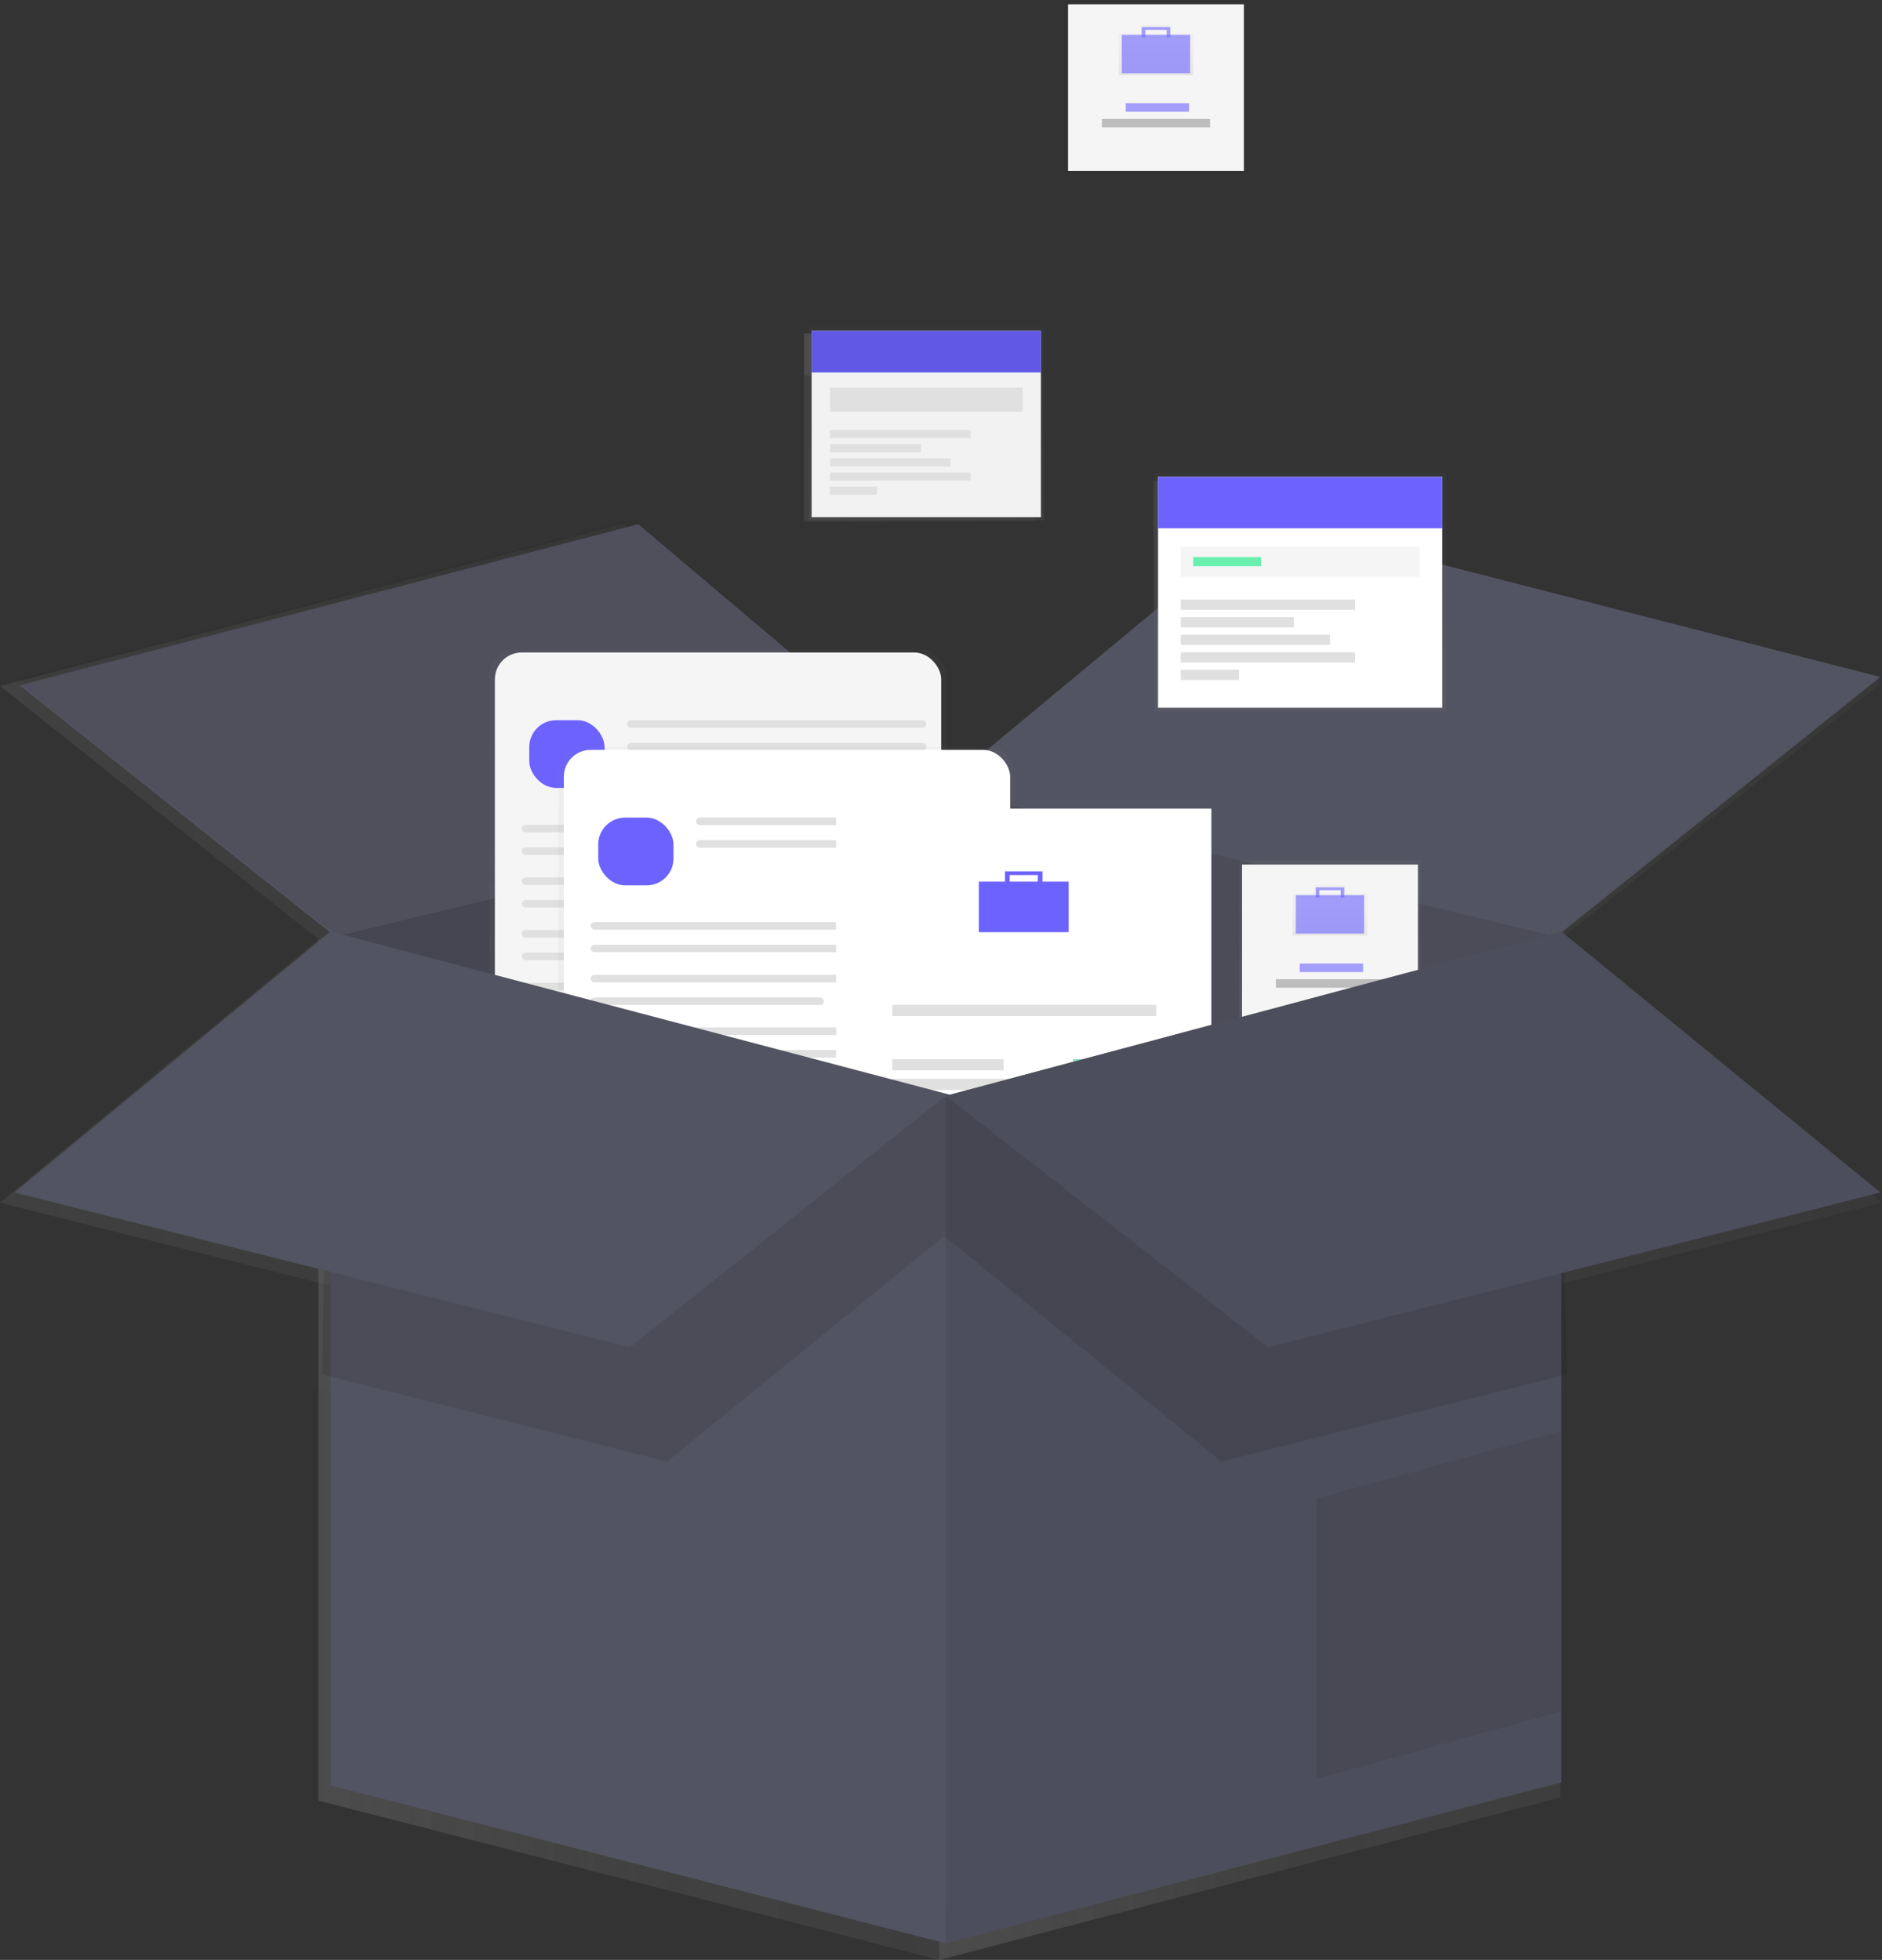 <svg id="imp-undraw_collecting_fjjl" xmlns="http://www.w3.org/2000/svg" xmlns:xlink="http://www.w3.org/1999/xlink" width="315.83" height="328.953" viewBox="0 0 315.83 328.953">
  <rect x="0" y="0" width="315.83" height="328.953" fill="#333333" stroke="none"/>
  <defs>
    <linearGradient id="linear-gradient" y1="0.5" x2="1" y2="0.5" gradientUnits="objectBoundingBox">
      <stop offset="0" stop-color="gray" stop-opacity="0.251"/>
      <stop offset="0.54" stop-color="gray" stop-opacity="0.122"/>
      <stop offset="1" stop-color="gray" stop-opacity="0.102"/>
    </linearGradient>
    <linearGradient id="linear-gradient-8" x1="0.5" y1="1" x2="0.5" y2="0" xlink:href="#linear-gradient"/>
    <linearGradient id="linear-gradient-10" x1="0" y1="0.5" y2="0.5" xlink:href="#linear-gradient"/>
    <linearGradient id="linear-gradient-21" x1="0.5" y1="1" x2="0.5" y2="0" xlink:href="#linear-gradient"/>
    <linearGradient id="linear-gradient-26" x1="0" y1="0.5" y2="0.5" xlink:href="#linear-gradient"/>
    <linearGradient id="linear-gradient-44" x1="0" y1="0.5" y2="0.5" xlink:href="#linear-gradient"/>
    <linearGradient id="linear-gradient-49" x1="0.5" y1="1" x2="0.5" y2="0" xlink:href="#linear-gradient"/>
    <linearGradient id="linear-gradient-50" x1="0" y1="0.5" y2="0.5" xlink:href="#linear-gradient"/>
    <linearGradient id="linear-gradient-51" x1="0.5" y1="0.999" x2="0.5" y2="-0.002" xlink:href="#linear-gradient"/>
    <linearGradient id="linear-gradient-52" x1="0" y1="0.5" y2="0.5" xlink:href="#linear-gradient"/>
    <linearGradient id="linear-gradient-53" x1="0.001" y1="0.501" y2="0.501" xlink:href="#linear-gradient"/>
    <linearGradient id="linear-gradient-58" x1="0" y1="0.5" y2="0.5" xlink:href="#linear-gradient"/>
    <linearGradient id="linear-gradient-60" x1="0" y1="0.5" y2="0.5" xlink:href="#linear-gradient"/>
    <linearGradient id="linear-gradient-61" x1="0" y1="0.498" y2="0.498" xlink:href="#linear-gradient"/>
    <linearGradient id="linear-gradient-62" x1="0" y1="0.498" y2="0.498" xlink:href="#linear-gradient"/>
    <linearGradient id="linear-gradient-64" x1="0" y1="0.502" y2="0.502" xlink:href="#linear-gradient"/>
    <linearGradient id="linear-gradient-65" x1="0" y1="0.502" y2="0.502" xlink:href="#linear-gradient"/>
    <linearGradient id="linear-gradient-67" x1="0" y1="0.5" y2="0.5" xlink:href="#linear-gradient"/>
    <linearGradient id="linear-gradient-70" x1="0" y1="0.499" y2="0.499" xlink:href="#linear-gradient"/>
    <linearGradient id="linear-gradient-71" x1="0" y1="0.501" y2="0.501" xlink:href="#linear-gradient"/>
    <linearGradient id="linear-gradient-86" x1="0.5" y1="1.002" x2="0.5" y2="0.003" xlink:href="#linear-gradient"/>
    <linearGradient id="linear-gradient-88" x1="0.5" y1="1" x2="0.5" y2="0" xlink:href="#linear-gradient"/>
  </defs>
  <g id="Group_6262" data-name="Group 6262" transform="translate(0 55.373)" opacity="0.7">
    <path id="Path_10778" data-name="Path 10778" d="M470.555,333.22,366.37,308.13V504.5l104.185-27.271Z" transform="translate(-208.726 -230.92)" fill="url(#linear-gradient)"/>
    <g id="Group_6242" data-name="Group 6242" transform="translate(157.644 77.21)" opacity="0.1">
      <path id="Path_10779" data-name="Path 10779" d="M470.555,333.22,366.37,308.13V504.5l104.185-27.271Z" transform="translate(-366.37 -308.13)" fill="url(#linear-gradient)"/>
    </g>
    <path id="Path_10780" data-name="Path 10780" d="M124.23,333.22l104.189-25.09V504.5L124.23,477.77Z" transform="translate(-70.776 -230.92)" fill="url(#linear-gradient)"/>
    <g id="Group_6243" data-name="Group 6243" transform="translate(53.454 77.21)" opacity="0.17">
      <path id="Path_10781" data-name="Path 10781" d="M124.23,333.22l104.189-25.09V504.5L124.23,477.77Z" transform="translate(-124.23 -308.13)" fill="url(#linear-gradient)"/>
    </g>
    <path id="Path_10782" data-name="Path 10782" d="M366.37,248.908l54-44.728,104.185,26.729-54,43.089Z" transform="translate(-208.726 -171.698)" fill="url(#linear-gradient)"/>
    <path id="Path_10783" data-name="Path 10783" d="M0,231.451,53.454,274l104.189-25.09L104.731,204.18Z" transform="translate(0 -171.698)" fill="url(#linear-gradient)"/>
    <g id="Group_6244" data-name="Group 6244" transform="translate(0 32.482)" opacity="0.05">
      <path id="Path_10784" data-name="Path 10784" d="M0,231.451,53.454,274l104.189-25.09L104.731,204.18Z" transform="translate(0 -204.18)" fill="url(#linear-gradient)"/>
    </g>
    <g id="Group_6245" data-name="Group 6245" transform="translate(80.369 54.513)" opacity="0.5">
      <rect id="Rectangle_571" data-name="Rectangle 571" width="77.331" height="71.35" rx="4.5" fill="url(#linear-gradient-8)"/>
    </g>
    <rect id="Rectangle_572" data-name="Rectangle 572" width="75.55" height="69.62" rx="4.5" transform="translate(81.311 55.064)" fill="url(#linear-gradient)"/>
    <rect id="Rectangle_573" data-name="Rectangle 573" width="12.741" height="11.467" rx="4.5" transform="translate(87.133 66.531)" fill="url(#linear-gradient-10)"/>
    <rect id="Rectangle_574" data-name="Rectangle 574" width="50.649" height="1.274" rx="0.637" transform="translate(103.695 66.531)" fill="url(#linear-gradient)"/>
    <rect id="Rectangle_575" data-name="Rectangle 575" width="50.649" height="1.274" rx="0.637" transform="translate(103.695 70.352)" fill="url(#linear-gradient)"/>
    <rect id="Rectangle_576" data-name="Rectangle 576" width="68.484" height="1.274" rx="0.637" transform="translate(85.859 84.228)" fill="url(#linear-gradient)"/>
    <rect id="Rectangle_577" data-name="Rectangle 577" width="68.484" height="1.274" rx="0.637" transform="translate(85.859 88.049)" fill="url(#linear-gradient)"/>
    <rect id="Rectangle_578" data-name="Rectangle 578" width="68.484" height="1.274" rx="0.637" transform="translate(85.859 93.144)" fill="url(#linear-gradient)"/>
    <rect id="Rectangle_579" data-name="Rectangle 579" width="39.496" height="1.274" rx="0.637" transform="translate(85.859 96.969)" fill="url(#linear-gradient)"/>
    <rect id="Rectangle_580" data-name="Rectangle 580" width="68.484" height="1.274" rx="0.637" transform="translate(85.859 102.051)" fill="url(#linear-gradient)"/>
    <rect id="Rectangle_581" data-name="Rectangle 581" width="68.484" height="1.274" rx="0.637" transform="translate(85.859 105.872)" fill="url(#linear-gradient)"/>
    <rect id="Rectangle_582" data-name="Rectangle 582" width="68.484" height="1.274" rx="0.637" transform="translate(85.859 110.971)" fill="url(#linear-gradient)"/>
    <rect id="Rectangle_583" data-name="Rectangle 583" width="39.496" height="1.274" rx="0.637" transform="translate(85.859 114.792)" fill="url(#linear-gradient)"/>
    <g id="Group_6246" data-name="Group 6246" transform="translate(92.038 70.997)" opacity="0.5">
      <rect id="Rectangle_584" data-name="Rectangle 584" width="77.331" height="71.35" rx="4.5" fill="url(#linear-gradient-21)"/>
    </g>
    <rect id="Rectangle_585" data-name="Rectangle 585" width="75.55" height="69.62" rx="4.5" transform="translate(92.98 71.552)" fill="url(#linear-gradient)"/>
    <rect id="Rectangle_586" data-name="Rectangle 586" width="12.741" height="11.467" rx="4.5" transform="translate(98.802 83.019)" fill="url(#linear-gradient-10)"/>
    <rect id="Rectangle_587" data-name="Rectangle 587" width="50.649" height="1.274" rx="0.637" transform="translate(115.368 83.019)" fill="url(#linear-gradient)"/>
    <rect id="Rectangle_588" data-name="Rectangle 588" width="50.649" height="1.274" rx="0.637" transform="translate(115.368 86.84)" fill="url(#linear-gradient)"/>
    <rect id="Rectangle_589" data-name="Rectangle 589" width="68.484" height="1.274" rx="0.637" transform="translate(97.529 100.713)" fill="url(#linear-gradient-26)"/>
    <rect id="Rectangle_590" data-name="Rectangle 590" width="68.484" height="1.274" rx="0.637" transform="translate(97.529 104.538)" fill="url(#linear-gradient-26)"/>
    <rect id="Rectangle_591" data-name="Rectangle 591" width="68.484" height="1.274" rx="0.637" transform="translate(97.529 109.632)" fill="url(#linear-gradient-26)"/>
    <rect id="Rectangle_592" data-name="Rectangle 592" width="39.496" height="1.274" rx="0.637" transform="translate(97.529 113.453)" fill="url(#linear-gradient)"/>
    <rect id="Rectangle_593" data-name="Rectangle 593" width="68.484" height="1.274" rx="0.637" transform="translate(97.529 118.539)" fill="url(#linear-gradient-26)"/>
    <rect id="Rectangle_594" data-name="Rectangle 594" width="68.484" height="1.274" rx="0.637" transform="translate(97.529 122.36)" fill="url(#linear-gradient-26)"/>
    <rect id="Rectangle_595" data-name="Rectangle 595" width="68.484" height="1.274" rx="0.637" transform="translate(97.529 127.459)" fill="url(#linear-gradient-26)"/>
    <rect id="Rectangle_596" data-name="Rectangle 596" width="39.496" height="1.274" rx="0.637" transform="translate(97.529 131.28)" fill="url(#linear-gradient)"/>
    <g id="Group_6247" data-name="Group 6247" transform="translate(137.007 80.231)" opacity="0.5">
      <rect id="Rectangle_597" data-name="Rectangle 597" width="67.004" height="78.725" fill="url(#linear-gradient-21)"/>
    </g>
    <rect id="Rectangle_598" data-name="Rectangle 598" width="63.519" height="75.717" transform="translate(139.068 81.5)" fill="url(#linear-gradient)"/>
    <g id="Group_6248" data-name="Group 6248" transform="translate(162.523 91.638)" opacity="0.5">
      <path id="Path_10785" data-name="Path 10785" d="M622.474,411.312v-1.9h-6.906v1.9H610.71v9.342h16.609v-9.342Zm-6.046-1.218h5.163V411.3h-5.163Z" transform="translate(-610.71 -409.41)" fill="url(#linear-gradient-21)"/>
    </g>
    <rect id="Rectangle_599" data-name="Rectangle 599" width="15.206" height="8.554" transform="translate(163.225 93.854)" fill="url(#linear-gradient)"/>
    <path id="Path_10786" data-name="Path 10786" d="M389.65,342.76v2.22h.792V343.4h4.75v1.583h.792v-2.22Z" transform="translate(-221.989 -250.649)" fill="url(#linear-gradient)"/>
    <rect id="Rectangle_600" data-name="Rectangle 600" width="44.668" height="1.902" transform="translate(148.573 114.718)" fill="url(#linear-gradient)"/>
    <rect id="Rectangle_601" data-name="Rectangle 601" width="44.668" height="1.902" transform="translate(148.573 127.231)" fill="url(#linear-gradient)"/>
    <rect id="Rectangle_602" data-name="Rectangle 602" width="44.668" height="1.902" transform="translate(148.573 130.557)" fill="url(#linear-gradient)"/>
    <rect id="Rectangle_603" data-name="Rectangle 603" width="18.851" height="1.902" transform="translate(148.573 123.905)" fill="url(#linear-gradient)"/>
    <g id="Group_6249" data-name="Group 6249" transform="translate(179.145 123.905)" opacity="0.6">
      <rect id="Rectangle_604" data-name="Rectangle 604" width="14.096" height="1.902" fill="url(#linear-gradient)"/>
    </g>
    <rect id="Rectangle_605" data-name="Rectangle 605" width="14.096" height="1.902" transform="translate(164.253 138.32)" fill="url(#linear-gradient-44)"/>
    <path id="Path_10787" data-name="Path 10787" d="M124.23,366.44V510.99l104.189,26.729V394.262Z" transform="translate(-70.776 -264.14)" fill="url(#linear-gradient)"/>
    <path id="Path_10788" data-name="Path 10788" d="M470.555,510.448,366.37,537.719V394.262L470.555,366.44Z" transform="translate(-208.726 -264.14)" fill="url(#linear-gradient)"/>
    <g id="Group_6250" data-name="Group 6250" transform="translate(157.644 102.3)" opacity="0.07">
      <path id="Path_10789" data-name="Path 10789" d="M470.555,510.448,366.37,537.719V394.262L470.555,366.44Z" transform="translate(-366.37 -366.44)" fill="url(#linear-gradient)"/>
    </g>
    <g id="Group_6251" data-name="Group 6251" transform="translate(220.371 186.852)" opacity="0.07">
      <path id="Path_10790" data-name="Path 10790" d="M512.15,574.394V621.85L553.608,610.4V562.94Z" transform="translate(-512.15 -562.94)" fill="url(#linear-gradient)"/>
    </g>
    <rect id="Rectangle_606" data-name="Rectangle 606" width="30.727" height="29.522" transform="translate(207.303 90.244)" fill="url(#linear-gradient-49)"/>
    <rect id="Rectangle_607" data-name="Rectangle 607" width="29.763" height="28.197" transform="translate(207.785 90.967)" fill="url(#linear-gradient-50)"/>
    <g id="Group_6252" data-name="Group 6252" transform="translate(216.348 94.473)" opacity="0.5">
      <path id="Path_10791" data-name="Path 10791" d="M744.75,417.437V416h-5.262v1.446H735.8v7.108h12.637v-7.117Zm-4.6-.921h3.95v.921h-3.95Z" transform="translate(-735.8 -416)" fill="url(#linear-gradient-51)"/>
    </g>
    <g id="Group_6253" data-name="Group 6253" transform="translate(216.881 96.152)" opacity="0.6">
      <rect id="Rectangle_608" data-name="Rectangle 608" width="11.566" height="6.506" fill="url(#linear-gradient-52)"/>
    </g>
    <g id="Group_6254" data-name="Group 6254" transform="translate(220.255 94.822)" opacity="0.6">
      <path id="Path_10792" data-name="Path 10792" d="M511.88,349.06v1.691h.607v-1.2H516.1v1.2h.6V349.06Z" transform="translate(-511.88 -349.06)" fill="url(#linear-gradient-53)"/>
    </g>
    <g id="Group_6255" data-name="Group 6255" transform="translate(217.544 107.718)" opacity="0.6">
      <rect id="Rectangle_609" data-name="Rectangle 609" width="10.723" height="1.446" fill="url(#linear-gradient-52)"/>
    </g>
    <rect id="Rectangle_610" data-name="Rectangle 610" width="18.317" height="1.446" transform="translate(213.508 110.368)" fill="url(#linear-gradient)"/>
    <g id="Group_6256" data-name="Group 6256" transform="translate(134.46)" opacity="0.5">
      <rect id="Rectangle_611" data-name="Rectangle 611" width="39.81" height="32.702" fill="url(#linear-gradient-49)"/>
    </g>
    <rect id="Rectangle_612" data-name="Rectangle 612" width="38.807" height="31.54" transform="translate(134.925 0.62)" fill="url(#linear-gradient)"/>
    <rect id="Rectangle_613" data-name="Rectangle 613" width="38.807" height="7.035" transform="translate(134.925 0.62)" fill="url(#linear-gradient-58)"/>
    <g id="Group_6257" data-name="Group 6257" transform="translate(134.925 0.62)" opacity="0.1">
      <rect id="Rectangle_614" data-name="Rectangle 614" width="38.807" height="7.035" fill="url(#linear-gradient-58)"/>
    </g>
    <rect id="Rectangle_615" data-name="Rectangle 615" width="32.624" height="4.096" transform="translate(138.018 10.206)" fill="url(#linear-gradient-60)"/>
    <rect id="Rectangle_616" data-name="Rectangle 616" width="23.812" height="1.39" transform="translate(138.018 17.396)" fill="url(#linear-gradient-61)"/>
    <rect id="Rectangle_617" data-name="Rectangle 617" width="15.46" height="1.39" transform="translate(138.018 19.793)" fill="url(#linear-gradient-62)"/>
    <rect id="Rectangle_618" data-name="Rectangle 618" width="20.408" height="1.39" transform="translate(138.018 22.19)" fill="url(#linear-gradient-62)"/>
    <rect id="Rectangle_619" data-name="Rectangle 619" width="23.812" height="1.39" transform="translate(138.018 24.582)" fill="url(#linear-gradient-64)"/>
    <rect id="Rectangle_620" data-name="Rectangle 620" width="7.96" height="1.39" transform="translate(138.018 26.979)" fill="url(#linear-gradient-65)"/>
    <g id="Group_6258" data-name="Group 6258" transform="translate(192.992 24.556)" opacity="0.5">
      <rect id="Rectangle_621" data-name="Rectangle 621" width="49.345" height="40.529" fill="url(#linear-gradient-21)"/>
    </g>
    <rect id="Rectangle_622" data-name="Rectangle 622" width="48.102" height="39.091" transform="translate(193.568 25.322)" fill="url(#linear-gradient-67)"/>
    <rect id="Rectangle_623" data-name="Rectangle 623" width="48.102" height="8.718" transform="translate(193.568 25.322)" fill="url(#linear-gradient-60)"/>
    <rect id="Rectangle_624" data-name="Rectangle 624" width="40.434" height="5.077" transform="translate(197.398 37.202)" fill="url(#linear-gradient)"/>
    <rect id="Rectangle_625" data-name="Rectangle 625" width="29.513" height="1.725" transform="translate(197.398 46.114)" fill="url(#linear-gradient-70)"/>
    <rect id="Rectangle_626" data-name="Rectangle 626" width="19.165" height="1.725" transform="translate(197.398 49.083)" fill="url(#linear-gradient-71)"/>
    <rect id="Rectangle_627" data-name="Rectangle 627" width="25.296" height="1.725" transform="translate(197.398 52.056)" fill="url(#linear-gradient-70)"/>
    <rect id="Rectangle_628" data-name="Rectangle 628" width="29.513" height="1.725" transform="translate(197.398 55.025)" fill="url(#linear-gradient-70)"/>
    <rect id="Rectangle_629" data-name="Rectangle 629" width="9.871" height="1.725" transform="translate(197.398 57.994)" fill="url(#linear-gradient-71)"/>
    <rect id="Rectangle_630" data-name="Rectangle 630" width="11.497" height="1.532" transform="translate(199.506 38.928)" fill="url(#linear-gradient)"/>
    <g id="Group_6259" data-name="Group 6259" transform="translate(52.095 104.211)" opacity="0.1">
      <path id="Path_10793" data-name="Path 10793" d="M121.07,443.973,179.434,458.7l46.91-38.184V397.063L122.159,370.88Z" transform="translate(-121.07 -370.88)" fill="url(#linear-gradient)"/>
    </g>
    <g id="Group_6260" data-name="Group 6260" transform="translate(157.368 104.211)" opacity="0.1">
      <path id="Path_10794" data-name="Path 10794" d="M471.008,443.973,412.64,458.7l-46.91-38.184V397.063L469.915,370.88Z" transform="translate(-365.73 -370.88)" fill="url(#linear-gradient)"/>
    </g>
    <path id="Path_10795" data-name="Path 10795" d="M53.454,366.44,0,410.626l104.185,26.183,53.459-42.547Z" transform="translate(0 -264.14)" fill="url(#linear-gradient)"/>
    <path id="Path_10796" data-name="Path 10796" d="M470.555,366.44l54,44.186L420.917,436.809,366.37,394.262Z" transform="translate(-208.726 -264.14)" fill="url(#linear-gradient)"/>
    <g id="Group_6261" data-name="Group 6261" transform="translate(157.644 102.3)" opacity="0.07">
      <path id="Path_10797" data-name="Path 10797" d="M470.555,366.44l54,44.186L420.917,436.809,366.37,394.262Z" transform="translate(-366.37 -366.44)" fill="url(#linear-gradient)"/>
    </g>
  </g>
  <path id="Path_10798" data-name="Path 10798" d="M472.174,330.419,368.88,305.54V500.231l103.294-27.039Z" transform="translate(-210.156 -174.071)" fill="#535461"/>
  <path id="Path_10799" data-name="Path 10799" d="M472.174,330.419,368.88,305.54V500.231l103.294-27.039Z" transform="translate(-210.156 -174.071)" opacity="0.1"/>
  <path id="Path_10800" data-name="Path 10800" d="M128.83,330.419,232.12,305.54V500.231l-103.29-26.5Z" transform="translate(-73.396 -174.071)" fill="#535461"/>
  <path id="Path_10801" data-name="Path 10801" d="M128.83,328.419,232.12,303.54V499.092l-103.29-26.5Z" transform="translate(-73.396 -172.931)" opacity="0.17"/>
  <path id="Path_10802" data-name="Path 10802" d="M366.88,247.686l54.4-45.206,103.294,26.5-54.4,43.584Z" transform="translate(-209.017 -115.356)" fill="#535461"/>
  <path id="Path_10803" data-name="Path 10803" d="M7.66,231.519l53,42.185,103.29-24.879L111.492,204.48Z" transform="translate(-4.364 -116.495)" fill="#535461"/>
  <path id="Path_10804" data-name="Path 10804" d="M5.66,229.519l54.289,43.046,103.29-24.879L109.492,202.48Z" transform="translate(-3.225 -115.356)" opacity="0.05"/>
  <g id="Group_6263" data-name="Group 6263" transform="translate(82.111 108.966)" opacity="0.5">
    <rect id="Rectangle_631" data-name="Rectangle 631" width="76.668" height="70.739" rx="4.5" fill="url(#linear-gradient-21)"/>
  </g>
  <rect id="Rectangle_632" data-name="Rectangle 632" width="74.9" height="69.022" rx="4.5" transform="translate(83.049 109.516)" fill="#f5f5f5"/>
  <rect id="Rectangle_633" data-name="Rectangle 633" width="12.633" height="11.368" rx="4.5" transform="translate(88.82 120.884)" fill="#6c63ff"/>
  <rect id="Rectangle_634" data-name="Rectangle 634" width="50.214" height="1.265" rx="0.633" transform="translate(105.244 120.884)" fill="#e0e0e0"/>
  <rect id="Rectangle_635" data-name="Rectangle 635" width="50.214" height="1.265" rx="0.633" transform="translate(105.244 124.671)" fill="#e0e0e0"/>
  <rect id="Rectangle_636" data-name="Rectangle 636" width="67.899" height="1.265" rx="0.633" transform="translate(87.559 138.427)" fill="#e0e0e0"/>
  <rect id="Rectangle_637" data-name="Rectangle 637" width="67.899" height="1.265" rx="0.633" transform="translate(87.559 142.218)" fill="#e0e0e0"/>
  <rect id="Rectangle_638" data-name="Rectangle 638" width="67.899" height="1.265" rx="0.633" transform="translate(87.559 147.27)" fill="#e0e0e0"/>
  <rect id="Rectangle_639" data-name="Rectangle 639" width="39.16" height="1.265" rx="0.633" transform="translate(87.559 151.06)" fill="#e0e0e0"/>
  <rect id="Rectangle_640" data-name="Rectangle 640" width="67.899" height="1.265" rx="0.633" transform="translate(87.559 156.099)" fill="#e0e0e0"/>
  <rect id="Rectangle_641" data-name="Rectangle 641" width="67.899" height="1.265" rx="0.633" transform="translate(87.559 159.89)" fill="#e0e0e0"/>
  <rect id="Rectangle_642" data-name="Rectangle 642" width="67.899" height="1.265" rx="0.633" transform="translate(87.559 164.941)" fill="#e0e0e0"/>
  <rect id="Rectangle_643" data-name="Rectangle 643" width="39.16" height="1.265" rx="0.633" transform="translate(87.559 168.732)" fill="#e0e0e0"/>
  <g id="Group_6264" data-name="Group 6264" transform="translate(93.682 125.312)" opacity="0.5">
    <rect id="Rectangle_644" data-name="Rectangle 644" width="76.668" height="70.739" rx="4.5" fill="url(#linear-gradient-49)"/>
  </g>
  <rect id="Rectangle_645" data-name="Rectangle 645" width="74.9" height="69.022" rx="4.5" transform="translate(94.62 125.863)" fill="#fff"/>
  <rect id="Rectangle_646" data-name="Rectangle 646" width="12.633" height="11.368" rx="4.5" transform="translate(100.39 137.231)" fill="#6c63ff"/>
  <rect id="Rectangle_647" data-name="Rectangle 647" width="50.214" height="1.265" rx="0.633" transform="translate(116.814 137.231)" fill="#e0e0e0"/>
  <rect id="Rectangle_648" data-name="Rectangle 648" width="50.214" height="1.265" rx="0.633" transform="translate(116.814 141.017)" fill="#e0e0e0"/>
  <rect id="Rectangle_649" data-name="Rectangle 649" width="67.899" height="1.265" rx="0.633" transform="translate(99.129 154.774)" fill="#e0e0e0"/>
  <rect id="Rectangle_650" data-name="Rectangle 650" width="67.899" height="1.265" rx="0.633" transform="translate(99.129 158.565)" fill="#e0e0e0"/>
  <rect id="Rectangle_651" data-name="Rectangle 651" width="67.899" height="1.265" rx="0.633" transform="translate(99.129 163.616)" fill="#e0e0e0"/>
  <rect id="Rectangle_652" data-name="Rectangle 652" width="39.16" height="1.265" rx="0.633" transform="translate(99.129 167.407)" fill="#e0e0e0"/>
  <rect id="Rectangle_653" data-name="Rectangle 653" width="67.899" height="1.265" rx="0.633" transform="translate(99.129 172.446)" fill="#e0e0e0"/>
  <rect id="Rectangle_654" data-name="Rectangle 654" width="67.899" height="1.265" rx="0.633" transform="translate(99.129 176.236)" fill="#e0e0e0"/>
  <rect id="Rectangle_655" data-name="Rectangle 655" width="67.899" height="1.265" rx="0.633" transform="translate(99.129 181.288)" fill="#e0e0e0"/>
  <rect id="Rectangle_656" data-name="Rectangle 656" width="39.16" height="1.265" rx="0.633" transform="translate(99.129 185.079)" fill="#e0e0e0"/>
  <g id="Group_6265" data-name="Group 6265" transform="translate(138.268 134.469)" opacity="0.5">
    <rect id="Rectangle_657" data-name="Rectangle 657" width="66.432" height="78.049" fill="url(#linear-gradient-21)"/>
  </g>
  <rect id="Rectangle_658" data-name="Rectangle 658" width="62.977" height="75.068" transform="translate(140.312 135.725)" fill="#fff"/>
  <g id="Group_6266" data-name="Group 6266" transform="translate(163.564 145.772)" opacity="0.5">
    <path id="Path_10805" data-name="Path 10805" d="M624.8,408.419V406.53h-6.863v1.889h-4.8v9.264H629.6v-9.264Zm-6.024-1.2h5.163v1.2h-5.163Z" transform="translate(-613.13 -406.53)" fill="url(#linear-gradient-49)"/>
  </g>
  <rect id="Rectangle_659" data-name="Rectangle 659" width="15.077" height="8.481" transform="translate(164.262 147.975)" fill="#6c63ff"/>
  <path id="Path_10806" data-name="Path 10806" d="M391.97,339.88v2.2h.783v-1.571h4.712v1.571h.787v-2.2Z" transform="translate(-223.311 -193.635)" fill="#6c63ff"/>
  <rect id="Rectangle_660" data-name="Rectangle 660" width="44.285" height="1.885" transform="translate(149.735 168.659)" fill="#e0e0e0"/>
  <rect id="Rectangle_661" data-name="Rectangle 661" width="44.285" height="1.885" transform="translate(149.735 181.064)" fill="#e0e0e0"/>
  <rect id="Rectangle_662" data-name="Rectangle 662" width="44.285" height="1.885" transform="translate(149.735 184.364)" fill="#e0e0e0"/>
  <rect id="Rectangle_663" data-name="Rectangle 663" width="18.687" height="1.885" transform="translate(149.735 177.768)" fill="#e0e0e0"/>
  <rect id="Rectangle_664" data-name="Rectangle 664" width="13.976" height="1.885" transform="translate(180.044 177.768)" fill="#3ad29f" opacity="0.6"/>
  <rect id="Rectangle_665" data-name="Rectangle 665" width="13.976" height="1.885" transform="translate(165.281 192.058)" fill="#6c63ff"/>
  <path id="Path_10807" data-name="Path 10807" d="M128.83,363.36V506.671l103.29,26.5,1.394-142.231Z" transform="translate(-73.396 -207.011)" fill="#535461"/>
  <path id="Path_10808" data-name="Path 10808" d="M472.174,506.133,368.88,533.172V390.941L472.174,363.36Z" transform="translate(-210.156 -207.011)" fill="#535461"/>
  <path id="Path_10809" data-name="Path 10809" d="M472.174,506.133,368.88,533.172V390.941L472.174,363.36Z" transform="translate(-210.156 -207.011)" opacity="0.07"/>
  <path id="Path_10810" data-name="Path 10810" d="M513.42,569.53v47.047l41.1-11.355V558.17Z" transform="translate(-292.503 -317.997)" opacity="0.07"/>
  <rect id="Rectangle_666" data-name="Rectangle 666" width="30.464" height="29.268" transform="translate(207.961 144.395)" fill="url(#linear-gradient-21)"/>
  <rect id="Rectangle_667" data-name="Rectangle 667" width="29.509" height="27.956" transform="translate(208.439 145.109)" fill="#f5f5f5"/>
  <g id="Group_6267" data-name="Group 6267" transform="translate(216.933 148.556)" opacity="0.5">
    <path id="Path_10811" data-name="Path 10811" d="M746.032,414.454V413h-5.219v1.437H737.16v7.048h12.526v-7.031Zm-4.565-.912h3.916v.912h-3.916Z" transform="translate(-737.16 -413)" fill="url(#linear-gradient-86)"/>
  </g>
  <rect id="Rectangle_668" data-name="Rectangle 668" width="11.467" height="6.45" transform="translate(217.458 150.247)" fill="#6c63ff" opacity="0.6"/>
  <path id="Path_10812" data-name="Path 10812" d="M513.16,346.13V347.8h.6v-1.2h3.584v1.2h.594V346.13Z" transform="translate(-292.355 -197.195)" fill="#6c63ff" opacity="0.6"/>
  <g id="Group_6268" data-name="Group 6268" transform="translate(218.116 161.719)" opacity="0.6">
    <rect id="Rectangle_669" data-name="Rectangle 669" width="10.632" height="1.433" fill="#6c63ff"/>
  </g>
  <rect id="Rectangle_670" data-name="Rectangle 670" width="18.158" height="1.433" transform="translate(214.114 164.348)" fill="#bdbdbd"/>
  <rect id="Rectangle_671" data-name="Rectangle 671" width="30.464" height="29.268" transform="translate(178.758)" fill="url(#linear-gradient-21)"/>
  <rect id="Rectangle_672" data-name="Rectangle 672" width="29.509" height="27.956" transform="translate(179.235 0.719)" fill="#f5f5f5"/>
  <g id="Group_6269" data-name="Group 6269" transform="translate(187.729 4.182)" opacity="0.5">
    <path id="Path_10813" data-name="Path 10813" d="M678.162,78.9V77.47h-5.219V78.9H669.29v7.048h12.526V78.9Zm-4.565-.912h3.916V78.9H673.6Z" transform="translate(-669.29 -77.47)" fill="url(#linear-gradient-88)"/>
  </g>
  <rect id="Rectangle_673" data-name="Rectangle 673" width="11.467" height="6.45" transform="translate(188.254 5.852)" fill="#6c63ff" opacity="0.6"/>
  <path id="Path_10814" data-name="Path 10814" d="M445.29,10.55v1.674h.6v-1.2h3.584v1.2h.594V10.55Z" transform="translate(-253.688 -6.01)" fill="#6c63ff" opacity="0.6"/>
  <g id="Group_6270" data-name="Group 6270" transform="translate(188.913 17.323)" opacity="0.6">
    <rect id="Rectangle_674" data-name="Rectangle 674" width="10.632" height="1.433" fill="#6c63ff"/>
  </g>
  <rect id="Rectangle_675" data-name="Rectangle 675" width="18.158" height="1.433" transform="translate(184.911 19.952)" fill="#bdbdbd"/>
  <g id="Group_6271" data-name="Group 6271" transform="translate(135.742 54.922)" opacity="0.5">
    <rect id="Rectangle_676" data-name="Rectangle 676" width="39.47" height="32.422" fill="url(#linear-gradient-49)"/>
  </g>
  <rect id="Rectangle_677" data-name="Rectangle 677" width="38.476" height="31.269" transform="translate(136.203 55.537)" fill="#f2f2f2"/>
  <rect id="Rectangle_678" data-name="Rectangle 678" width="38.476" height="6.975" transform="translate(136.203 55.537)" fill="#6c63ff"/>
  <rect id="Rectangle_679" data-name="Rectangle 679" width="38.476" height="6.975" transform="translate(136.203 55.537)" opacity="0.1"/>
  <rect id="Rectangle_680" data-name="Rectangle 680" width="32.345" height="4.062" transform="translate(139.271 65.042)" fill="#e0e0e0"/>
  <rect id="Rectangle_681" data-name="Rectangle 681" width="23.605" height="1.381" transform="translate(139.271 72.167)" fill="#e0e0e0"/>
  <rect id="Rectangle_682" data-name="Rectangle 682" width="15.327" height="1.381" transform="translate(139.271 74.543)" fill="#e0e0e0"/>
  <rect id="Rectangle_683" data-name="Rectangle 683" width="20.232" height="1.381" transform="translate(139.271 76.918)" fill="#e0e0e0"/>
  <rect id="Rectangle_684" data-name="Rectangle 684" width="23.605" height="1.381" transform="translate(139.271 79.297)" fill="#e0e0e0"/>
  <rect id="Rectangle_685" data-name="Rectangle 685" width="7.896" height="1.381" transform="translate(139.271 81.673)" fill="#e0e0e0"/>
  <g id="Group_6272" data-name="Group 6272" transform="translate(193.77 79.267)" opacity="0.5">
    <rect id="Rectangle_686" data-name="Rectangle 686" width="48.923" height="40.184" fill="url(#linear-gradient-21)"/>
  </g>
  <rect id="Rectangle_687" data-name="Rectangle 687" width="47.689" height="38.76" transform="translate(194.343 80.025)" fill="#fff"/>
  <rect id="Rectangle_688" data-name="Rectangle 688" width="47.689" height="8.644" transform="translate(194.343 80.025)" fill="#6c63ff"/>
  <rect id="Rectangle_689" data-name="Rectangle 689" width="40.09" height="5.034" transform="translate(198.142 91.806)" fill="#f5f5f5"/>
  <rect id="Rectangle_690" data-name="Rectangle 690" width="29.259" height="1.708" transform="translate(198.142 100.639)" fill="#e0e0e0"/>
  <rect id="Rectangle_691" data-name="Rectangle 691" width="19.001" height="1.708" transform="translate(198.142 103.587)" fill="#e0e0e0"/>
  <rect id="Rectangle_692" data-name="Rectangle 692" width="25.077" height="1.708" transform="translate(198.142 106.53)" fill="#e0e0e0"/>
  <rect id="Rectangle_693" data-name="Rectangle 693" width="29.259" height="1.708" transform="translate(198.142 109.478)" fill="#e0e0e0"/>
  <rect id="Rectangle_694" data-name="Rectangle 694" width="9.785" height="1.708" transform="translate(198.142 112.421)" fill="#e0e0e0"/>
  <rect id="Rectangle_695" data-name="Rectangle 695" width="11.398" height="1.519" transform="translate(200.233 93.514)" fill="#69f0ae"/>
  <path id="Path_10815" data-name="Path 10815" d="M125.69,440.229l57.865,14.6,46.51-37.857V393.719L126.77,367.76Z" transform="translate(-71.607 -209.518)" opacity="0.1"/>
  <path id="Path_10816" data-name="Path 10816" d="M472.634,440.229l-57.865,14.6-46.51-37.857V393.719L471.554,367.76Z" transform="translate(-209.803 -209.518)" opacity="0.1"/>
  <path id="Path_10817" data-name="Path 10817" d="M58.658,363.36l-53,43.8,103.29,25.959,53-42.181Z" transform="translate(-3.225 -207.011)" fill="#535461"/>
  <path id="Path_10818" data-name="Path 10818" d="M472.174,363.36l53.54,43.8L422.963,433.122,368.88,390.941Z" transform="translate(-210.156 -207.011)" fill="#535461"/>
  <path id="Path_10819" data-name="Path 10819" d="M472.174,363.36l53.54,43.8L422.963,433.122,368.88,390.941Z" transform="translate(-210.156 -207.011)" opacity="0.07"/>
</svg>
